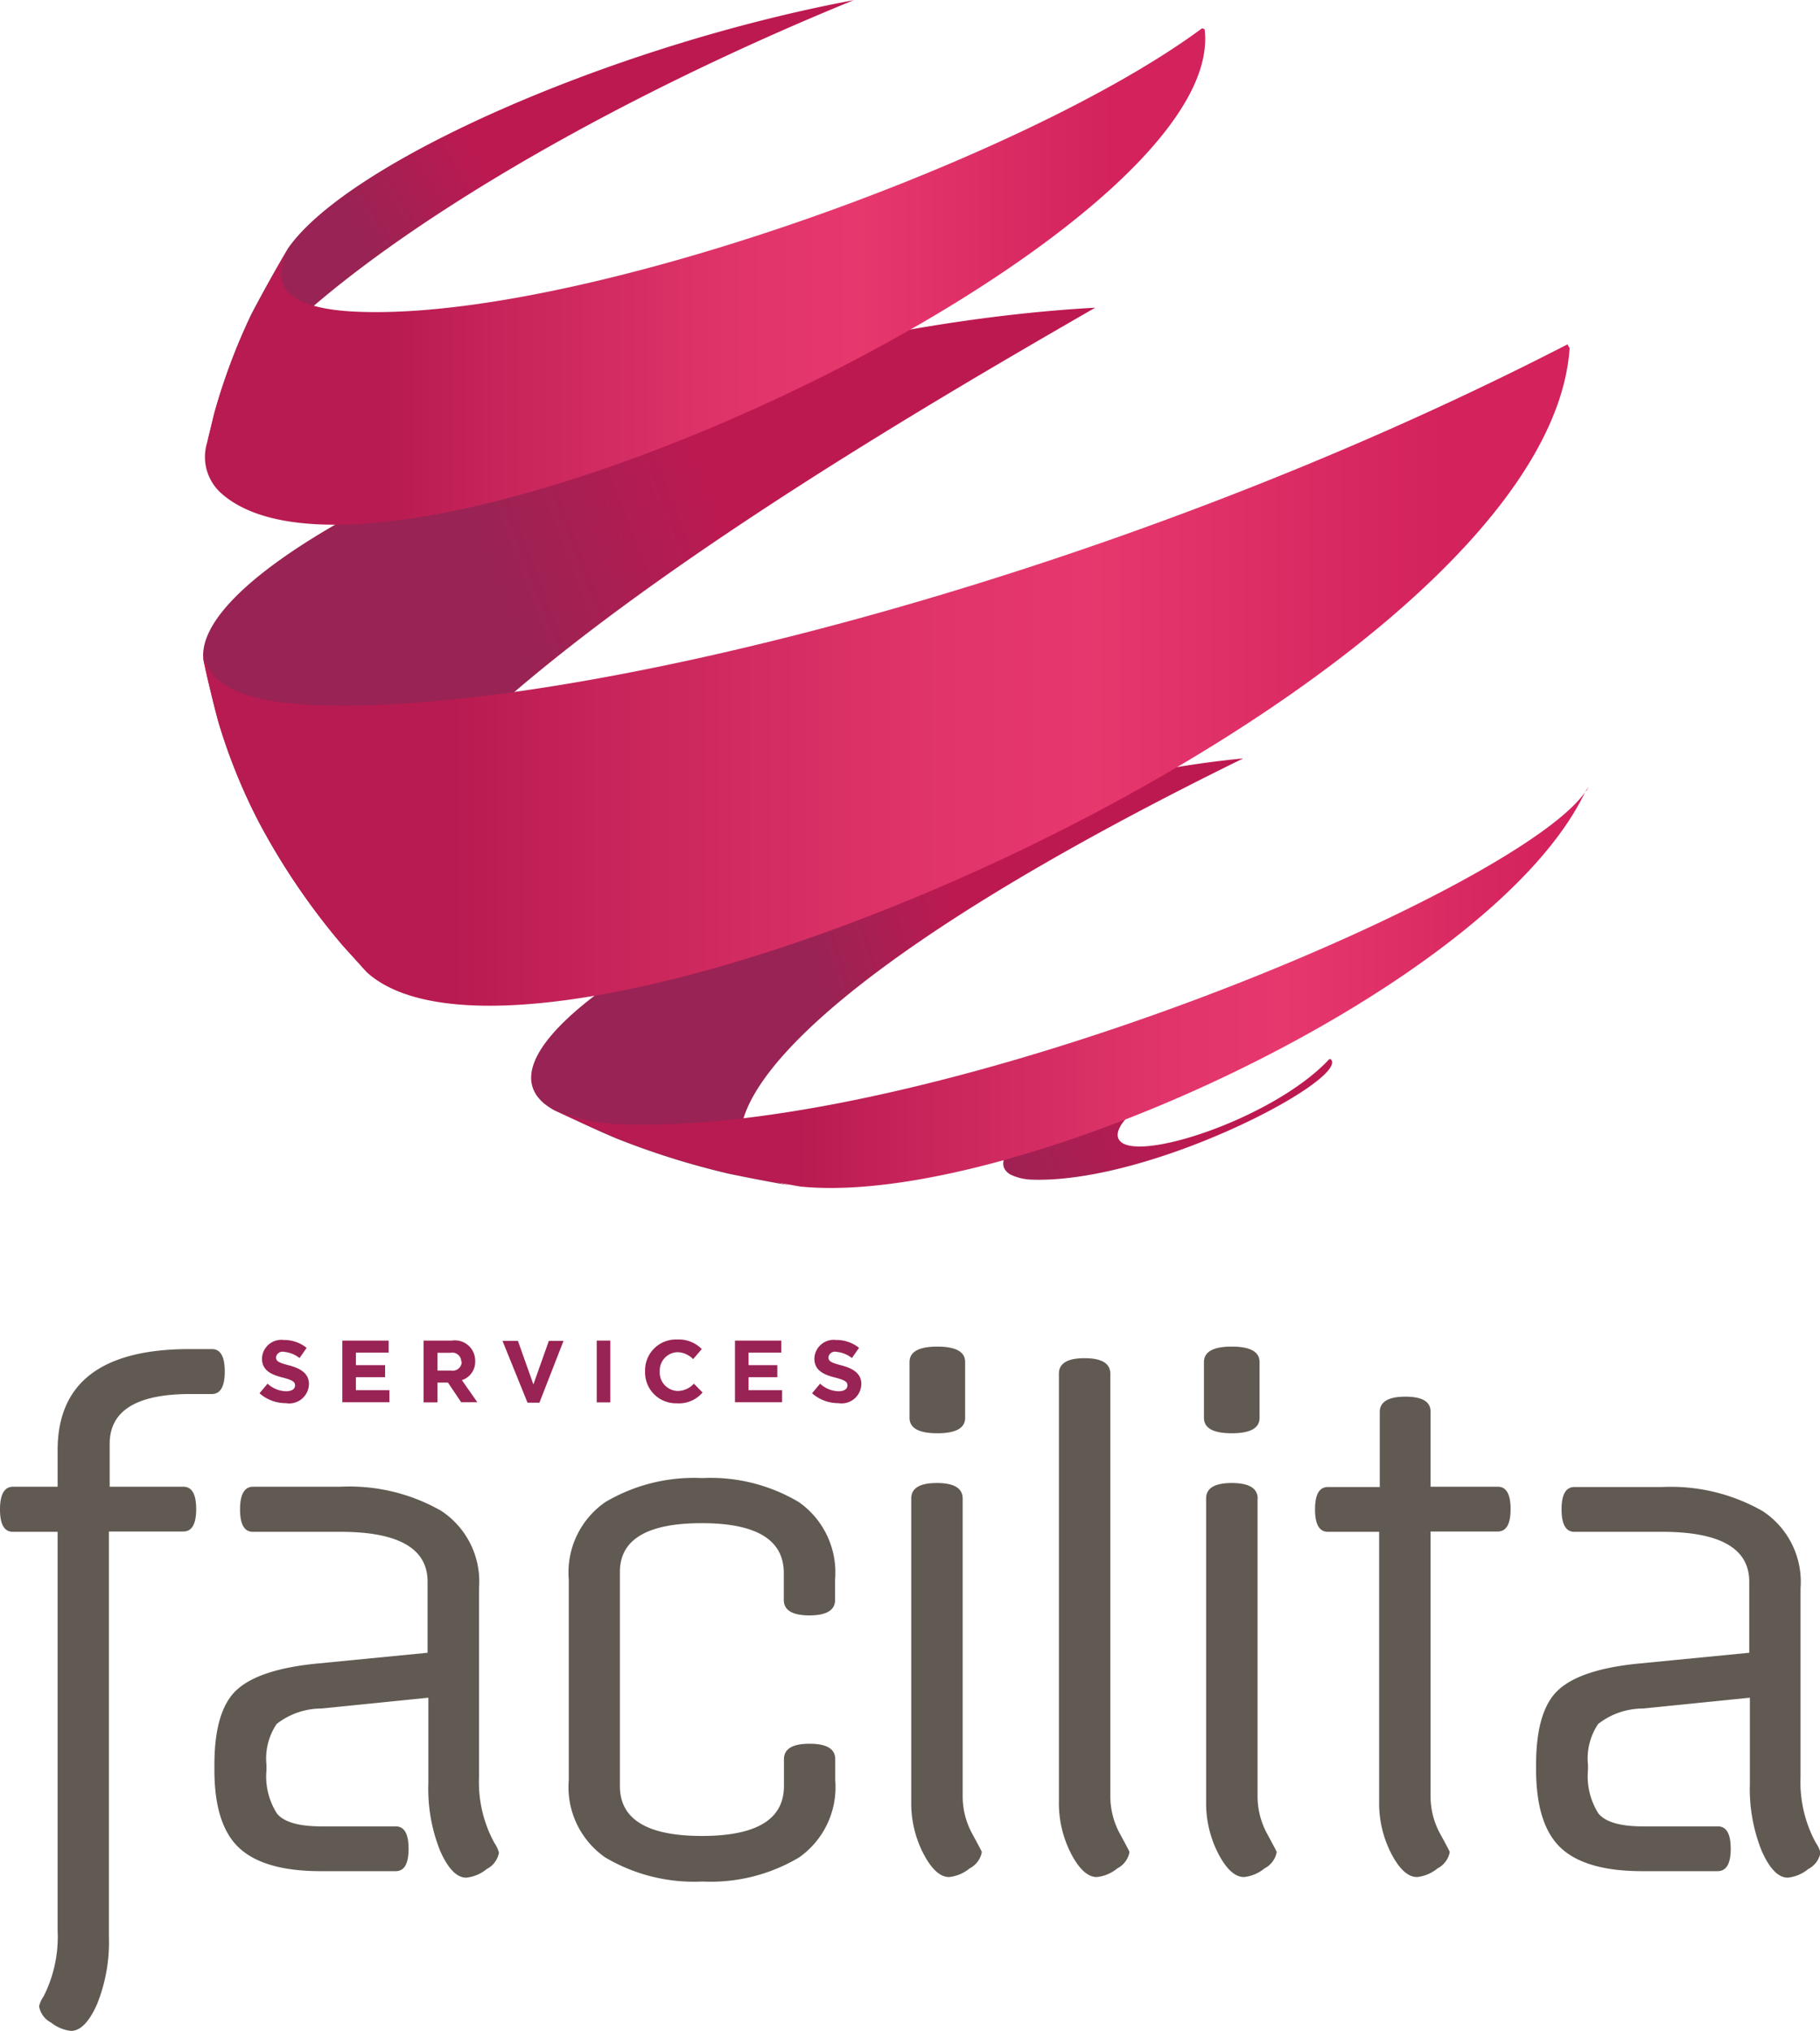 <svg id="Calque_1" data-name="Calque 1" xmlns="http://www.w3.org/2000/svg" xmlns:xlink="http://www.w3.org/1999/xlink" viewBox="0 0 117.82 131.5"><defs><style>.cls-1{fill:url(#linear-gradient);}.cls-2{fill:url(#linear-gradient-2);}.cls-3{fill:url(#linear-gradient-3);}.cls-4{fill:url(#linear-gradient-4);}.cls-5{fill:url(#linear-gradient-5);}.cls-6{fill:url(#linear-gradient-6);}.cls-7{fill:url(#linear-gradient-7);}.cls-8{fill:#615a52;}.cls-9{fill:#992354;}</style><linearGradient id="linear-gradient" x1="135.79" y1="54.94" x2="64.05" y2="82.45" gradientUnits="userSpaceOnUse"><stop offset="0" stop-color="#bd1951"/><stop offset="0.64" stop-color="#bd1951"/><stop offset="0.85" stop-color="#992354"/><stop offset="1" stop-color="#992354"/></linearGradient><linearGradient id="linear-gradient-2" x1="99.21" y1="32.15" x2="58.75" y2="55.16" xlink:href="#linear-gradient"/><linearGradient id="linear-gradient-3" x1="134.45" y1="88.34" x2="87.32" y2="102.9" xlink:href="#linear-gradient"/><linearGradient id="linear-gradient-4" x1="132.65" y1="100.06" x2="98.84" y2="113.37" gradientUnits="userSpaceOnUse"><stop offset="0" stop-color="#bd1951"/><stop offset="0.45" stop-color="#bd1951"/><stop offset="0.85" stop-color="#992354"/><stop offset="1" stop-color="#992354"/></linearGradient><linearGradient id="linear-gradient-5" x1="53.84" y1="78.47" x2="142.29" y2="78.47" gradientUnits="userSpaceOnUse"><stop offset="0" stop-color="#b81b51"/><stop offset="0.18" stop-color="#b81b51"/><stop offset="0.29" stop-color="#c6245a"/><stop offset="0.51" stop-color="#de3369"/><stop offset="0.65" stop-color="#e7386e"/><stop offset="0.91" stop-color="#d3225c"/><stop offset="1" stop-color="#d3225c"/></linearGradient><linearGradient id="linear-gradient-6" x1="53.98" y1="52.65" x2="118.7" y2="52.65" xlink:href="#linear-gradient-5"/><linearGradient id="linear-gradient-7" x1="80.22" y1="98.64" x2="147.06" y2="98.64" xlink:href="#linear-gradient-5"/></defs><title>facilita-service</title><path class="cls-1" d="M63.58,96.4c-4.31-11.51,33.66-33.46,48-41.73C85.32,56.13,53.19,70,53.84,77.4c0.28,1.25.64,2.93,1,4.16A36.86,36.86,0,0,0,57.5,88.1,44.27,44.27,0,0,0,62.9,96l1.52,1.66a5.78,5.78,0,0,1-.84-1.28" transform="translate(-40.68 -34.75)"/><path class="cls-2" d="M54.39,62.48c2.88-7.4,20.35-19.06,41.56-27.72C80.39,37.67,63.27,45.18,59.33,50.82c-0.75,1.26-1.72,3-2.38,4.27a38.18,38.18,0,0,0-2.4,6.45l-0.46,1.9c0.09-.29.19-0.67,0.3-1" transform="translate(-40.68 -34.75)"/><path class="cls-3" d="M90.33,111c-4.9-2.43-.73-11.66,30.83-27.15-21,2-51.51,17-45.27,22.33a4.17,4.17,0,0,0,.73.48c1.2,0.55,2.79,1.31,4,1.81a51.19,51.19,0,0,0,7.29,2.28c1.37,0.28,3.2.64,4.58,0.85a7.75,7.75,0,0,1-2.19-.59" transform="translate(-40.68 -34.75)"/><path class="cls-4" d="M126.74,103.31c-3.7,4-13.4,7.07-13.7,5-0.13-.9,1.77-2.83,7.46-5.52-6.82.61-17.19,6.35-14.41,8a3.46,3.46,0,0,0,1.36.33c7.75,0.27,20.41-6.42,19.41-7.76l-0.08-.07,0,0.06" transform="translate(-40.68 -34.75)"/><path class="cls-5" d="M142.29,57.31C140.76,79.44,75.77,108,64.42,97.69L62.9,96a44.46,44.46,0,0,1-5.4-7.93,36.76,36.76,0,0,1-2.67-6.54c-0.32-1.25-.76-2.9-1-4.16,0.5,1.06,1.25,2.67,6.66,3,15.72,0.92,51.42-7.74,81.67-23.33a1.65,1.65,0,0,0,.12.23" transform="translate(-40.68 -34.75)"/><path class="cls-6" d="M118.66,36.64c1.72,13.64-53,39.48-63.64,30.06a3.15,3.15,0,0,1-.94-3.27l0.46-1.9A37.82,37.82,0,0,1,57,55.08c0.68-1.29,1.61-3,2.38-4.27-1.36,2.47,0,3.85,4,4.1C77.57,55.74,107,45.11,118.5,36.58l0.16,0.06" transform="translate(-40.68 -34.75)"/><path class="cls-7" d="M143.34,85.93c-5.89,12.63-37,27-50.82,25.64-1.38-.24-3.22-0.56-4.58-0.85a51.68,51.68,0,0,1-7.29-2.28c-1.21-.53-2.84-1.23-4-1.81a11.48,11.48,0,0,0,4,.89c20.73,0.94,59.76-15.74,62.88-21.88l-0.13.29" transform="translate(-40.68 -34.75)"/><path class="cls-8" d="M41.51,131h2.9v-2.36q0-6.55,8.54-6.55H54.4q0.83,0,.83,1.45T54.4,125H53q-5.22,0-5.22,3.23V131h4.77q0.83,0,.83,1.45t-0.83,1.45H47.73v26.24a10.77,10.77,0,0,1-.77,4.37q-0.77,1.72-1.68,1.72A2.46,2.46,0,0,1,44,165.7a1.48,1.48,0,0,1-.79-1.06A1.87,1.87,0,0,1,43.5,164a8.54,8.54,0,0,0,.91-4.27V133.92h-2.9q-0.83,0-.83-1.45T41.51,131Z" transform="translate(-40.68 -34.75)"/><path class="cls-8" d="M66.3,155.89H61.45q-3.65,0-5.27-1.49t-1.62-5.06V149q0-3.52,1.45-4.85t5.18-1.7l7.17-.7v-4.6q0-3.23-5.64-3.23H57.05q-0.83,0-.83-1.45T57.05,131h5.68a12,12,0,0,1,6.51,1.56,5.48,5.48,0,0,1,2.45,5V149.8a8.21,8.21,0,0,0,1,4.27,2,2,0,0,1,.29.62,1.48,1.48,0,0,1-.79,1.06,2.47,2.47,0,0,1-1.33.56q-0.91,0-1.68-1.72a10.78,10.78,0,0,1-.77-4.37v-5.56l-6.92.7a4.7,4.7,0,0,0-2.9,1,4,4,0,0,0-.66,2.65v0.33a4.47,4.47,0,0,0,.68,2.82q0.68,0.83,2.88.83H66.3q0.83,0,.83,1.45T66.3,155.89Z" transform="translate(-40.68 -34.75)"/><path class="cls-8" d="M80.81,136.53v13.85q0,3.23,5.31,3.23t5.31-3.23v-1.74q0-1,1.66-1t1.66,1V150a5.56,5.56,0,0,1-2.34,5,11.17,11.17,0,0,1-6.26,1.56A11.27,11.27,0,0,1,79.86,155a5.54,5.54,0,0,1-2.36-5v-13a5.54,5.54,0,0,1,2.36-5,11.27,11.27,0,0,1,6.28-1.56A11.17,11.17,0,0,1,92.4,132a5.56,5.56,0,0,1,2.34,5v1.33q0,1-1.66,1t-1.66-1v-1.74q0-3.23-5.31-3.23T80.81,136.53Z" transform="translate(-40.68 -34.75)"/><path class="cls-8" d="M103.16,122.93v3.61q0,1-1.8,1t-1.8-1v-3.61q0-1,1.8-1T103.16,122.93ZM103,131.76V151a5.07,5.07,0,0,0,.62,2.47q0.62,1.14.62,1.18a1.49,1.49,0,0,1-.79,1.06,2.48,2.48,0,0,1-1.33.56q-0.87,0-1.66-1.51a7.13,7.13,0,0,1-.79-3.34V131.76q0-1,1.66-1T103,131.76Z" transform="translate(-40.68 -34.75)"/><path class="cls-8" d="M112.56,123.68V151a5.07,5.07,0,0,0,.62,2.47q0.62,1.14.62,1.18a1.49,1.49,0,0,1-.79,1.06,2.48,2.48,0,0,1-1.33.56q-0.87,0-1.66-1.51a7.13,7.13,0,0,1-.79-3.34V123.68q0-1,1.66-1T112.56,123.68Z" transform="translate(-40.68 -34.75)"/><path class="cls-8" d="M122.22,122.93v3.61q0,1-1.8,1t-1.8-1v-3.61q0-1,1.8-1T122.22,122.93Zm-0.13,8.83V151a5.07,5.07,0,0,0,.62,2.47q0.62,1.14.62,1.18a1.49,1.49,0,0,1-.79,1.06,2.48,2.48,0,0,1-1.33.56q-0.87,0-1.66-1.51a7.13,7.13,0,0,1-.79-3.34V131.76q0-1,1.66-1T122.1,131.76Z" transform="translate(-40.68 -34.75)"/><path class="cls-8" d="M133.29,126.17V131h4.35q0.83,0,.83,1.45t-0.83,1.45h-4.35V151a5.07,5.07,0,0,0,.62,2.47c0.42,0.76.62,1.15,0.62,1.18a1.49,1.49,0,0,1-.79,1.06,2.48,2.48,0,0,1-1.33.56q-0.87,0-1.66-1.51a7.11,7.11,0,0,1-.79-3.34V133.92h-3.32q-0.83,0-.83-1.45t0.83-1.45H130v-4.85q0-1,1.66-1T133.29,126.17Z" transform="translate(-40.68 -34.75)"/><path class="cls-8" d="M151.87,155.89H147q-3.65,0-5.26-1.49t-1.62-5.06V149q0-3.52,1.45-4.85t5.18-1.7l7.17-.7v-4.6q0-3.23-5.64-3.23h-5.68q-0.83,0-.83-1.45t0.83-1.45h5.68a12,12,0,0,1,6.51,1.56,5.48,5.48,0,0,1,2.45,5V149.8a8.21,8.21,0,0,0,1,4.27,2,2,0,0,1,.29.62,1.48,1.48,0,0,1-.79,1.06,2.47,2.47,0,0,1-1.33.56q-0.91,0-1.68-1.72a10.78,10.78,0,0,1-.77-4.37v-5.56l-6.92.7a4.71,4.71,0,0,0-2.9,1,4,4,0,0,0-.66,2.65v0.33a4.49,4.49,0,0,0,.68,2.82q0.69,0.83,2.88.83h4.85q0.83,0,.83,1.45T151.87,155.89Z" transform="translate(-40.68 -34.75)"/><path class="cls-9" d="M59.18,125.59a2.55,2.55,0,0,1-1.7-.64l0.52-.62a1.84,1.84,0,0,0,1.2.49c0.36,0,.58-0.14.58-0.38h0c0-.22-0.14-0.34-0.81-0.51s-1.33-.43-1.33-1.22h0a1.25,1.25,0,0,1,1.4-1.21,2.32,2.32,0,0,1,1.49.51l-0.46.66a1.88,1.88,0,0,0-1-.4,0.42,0.42,0,0,0-.52.35h0c0,0.26.17,0.35,0.86,0.53s1.27,0.5,1.27,1.2h0A1.28,1.28,0,0,1,59.18,125.59Z" transform="translate(-40.68 -34.75)"/><path class="cls-9" d="M62.84,125.54v-4h3v0.78H63.72v0.81h1.89v0.78H63.72v0.84h2.17v0.78h-3Z" transform="translate(-40.68 -34.75)"/><path class="cls-9" d="M70.54,125.54l-0.86-1.28H69v1.28H68.1v-4h1.83a1.31,1.31,0,0,1,1.51,1.32h0a1.24,1.24,0,0,1-.86,1.24l1,1.43h-1Zm0-2.64a0.58,0.58,0,0,0-.69-0.57H69v1.15h0.89a0.58,0.58,0,0,0,.68-0.57h0Z" transform="translate(-40.68 -34.75)"/><path class="cls-9" d="M75.6,125.56H74.83l-1.62-4h1l1,2.82,1-2.82h0.95Z" transform="translate(-40.68 -34.75)"/><path class="cls-9" d="M79.31,125.54v-4h0.88v4H79.31Z" transform="translate(-40.68 -34.75)"/><path class="cls-9" d="M84.49,125.6a2,2,0,0,1-2.05-2.06h0a2,2,0,0,1,2.09-2.07,2.07,2.07,0,0,1,1.58.62l-0.56.65a1.48,1.48,0,0,0-1-.45,1.19,1.19,0,0,0-1.16,1.25h0a1.19,1.19,0,0,0,1.16,1.26,1.44,1.44,0,0,0,1.05-.47l0.56,0.57A2,2,0,0,1,84.49,125.6Z" transform="translate(-40.68 -34.75)"/><path class="cls-9" d="M88.26,125.54v-4h3v0.78H89.14v0.81H91v0.78H89.14v0.84h2.17v0.78h-3Z" transform="translate(-40.68 -34.75)"/><path class="cls-9" d="M94.95,125.59a2.54,2.54,0,0,1-1.7-.64l0.52-.62a1.83,1.83,0,0,0,1.19.49c0.36,0,.58-0.14.58-0.38h0c0-.22-0.14-0.34-0.81-0.51s-1.33-.43-1.33-1.22h0a1.25,1.25,0,0,1,1.4-1.21,2.32,2.32,0,0,1,1.49.51l-0.46.66a1.87,1.87,0,0,0-1-.4,0.42,0.42,0,0,0-.52.35h0c0,0.26.17,0.35,0.86,0.53s1.27,0.5,1.27,1.2h0A1.28,1.28,0,0,1,94.95,125.59Z" transform="translate(-40.68 -34.75)"/></svg>